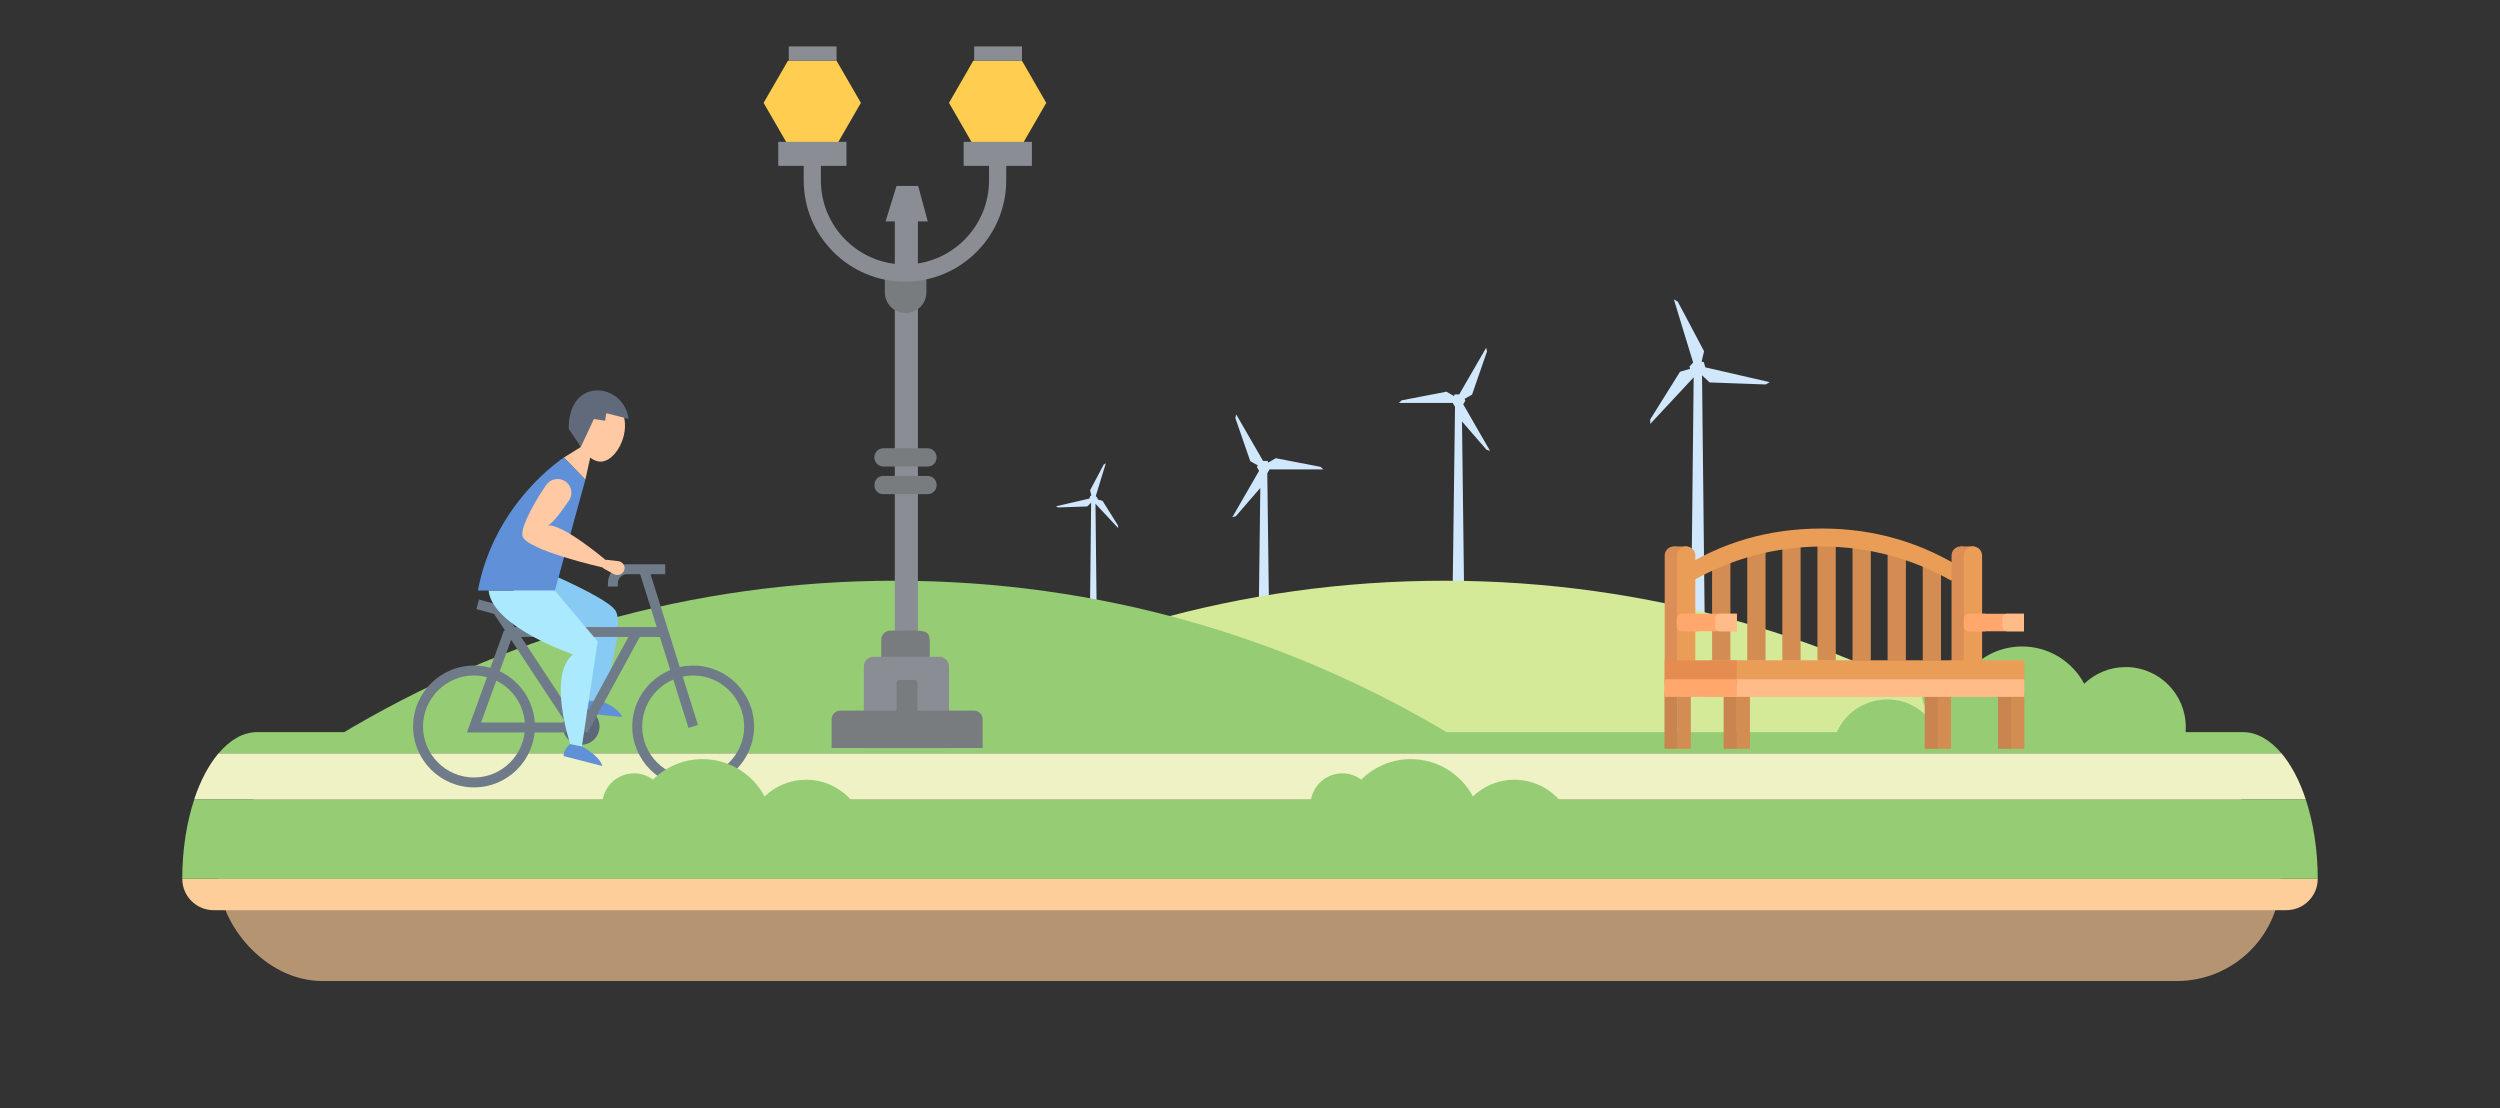 <?xml version="1.0" encoding="UTF-8"?>
<svg id="Layer_1" data-name="Layer 1" xmlns="http://www.w3.org/2000/svg" viewBox="0 0 454 201.29">
  <rect x="0" y="0" width="454" height="201.29" fill="#333333" stroke="none"/>
  <defs>
    <style>
      .cls-1 {
        fill: #d4ea98;
      }

      .cls-2 {
        fill: #797c7f;
      }

      .cls-3 {
        fill: #95cc74;
      }

      .cls-4 {
        fill: #d38d53;
      }

      .cls-5 {
        fill: #6091d8;
      }

      .cls-6 {
        fill: #616a7a;
      }

      .cls-7 {
        fill: #c98450;
      }

      .cls-8 {
        fill: #d0e7fc;
      }

      .cls-9 {
        fill: #ffc9a4;
      }

      .cls-10 {
        fill: #6f7b89;
      }

      .cls-11 {
        fill: #fb8;
      }

      .cls-12 {
        fill: #abe9ff;
      }

      .cls-13 {
        fill: #db8f56;
      }

      .cls-14 {
        fill: none;
        opacity: .12;
      }

      .cls-15 {
        fill: #8a8d93;
      }

      .cls-16 {
        fill: #b59571;
      }

      .cls-17 {
        fill: #5c6777;
      }

      .cls-18 {
        fill: #ea9d57;
      }

      .cls-19 {
        fill: #e58d51;
      }

      .cls-20 {
        fill: #eef2c5;
      }

      .cls-21 {
        fill: #ffa76c;
      }

      .cls-22 {
        fill: #87cbf4;
      }

      .cls-23 {
        fill: #ffcd50;
      }

      .cls-24 {
        fill: #fece9a;
      }
    </style>
  </defs>
  <polygon class="cls-8" points="254.54 72.7 262.68 71.13 264.03 71.92 264.04 71.89 264.04 71.89 264.2 71.62 265 71.62 266.04 69.81 269.89 63.15 269.89 63.15 269.89 63.15 269.94 63.37 270.04 63.82 268.34 68.73 268.34 68.73 267.33 71.66 265.95 72.44 266.12 72.73 265.72 73.42 268.75 78.68 270.6 81.88 270.6 81.88 270.6 81.88 269.95 81.67 266.55 77.75 266.55 77.75 265.5 76.54 265.88 107.5 263.8 107.5 264.23 73.83 264.2 73.83 263.82 73.17 262.42 73.17 254.03 73.17 254.03 73.17 254.54 72.7"/>
  <polygon class="cls-8" points="239.81 84.78 231.68 83.21 230.34 84 230.32 83.97 230.32 83.97 230.17 83.7 229.37 83.7 228.33 81.9 224.49 75.25 224.49 75.25 224.49 75.25 224.44 75.47 224.34 75.92 226.03 80.81 226.03 80.81 227.05 83.75 228.42 84.52 228.25 84.81 228.65 85.5 225.62 90.75 223.78 93.94 223.78 93.94 223.78 93.94 224.43 93.74 227.82 89.82 227.82 89.82 228.87 88.62 228.49 119.51 230.56 119.51 230.14 85.91 230.17 85.91 230.55 85.24 231.94 85.24 240.32 85.24 240.32 85.24 239.81 84.78"/>
  <polygon class="cls-8" points="299.69 76.15 302.93 70.97 305.09 67.51 306.93 66.97 306.81 66.56 307.48 65.84 306.98 64.22 306.98 64.22 303.97 54.36 303.97 54.36 303.97 54.36 304.69 54.79 307.68 60.42 307.68 60.42 309.46 63.79 309.01 65.67 309.41 65.76 309.68 66.67 309.69 66.71 321.38 69.4 320.65 69.82 314.28 69.59 314.28 69.59 310.47 69.45 309.09 68.15 309.61 116.29 307.06 116.29 307.57 68.52 306.71 69.45 306.71 69.45 302.34 74.14 299.68 76.99 299.68 76.99 299.68 76.99 299.69 76.15"/>
  <polygon class="cls-8" points="203.04 95.44 201.35 92.75 200.23 90.96 199.28 90.68 199.34 90.46 198.99 90.09 199.25 89.25 199.25 89.25 200.82 84.13 200.82 84.13 200.82 84.13 200.44 84.35 198.89 87.28 198.89 87.28 197.96 89.03 198.19 90 197.99 90.05 197.85 90.52 197.84 90.54 191.77 91.94 192.15 92.15 195.46 92.04 195.46 92.04 197.44 91.97 198.15 91.29 197.88 116.29 199.21 116.29 198.94 91.48 199.39 91.97 199.39 91.97 201.66 94.4 203.04 95.88 203.04 95.88 203.04 95.88 203.04 95.44"/>
  <path class="cls-1" d="m363.44,133.57c-29.52-17.84-64.12-28.11-101.12-28.11s-71.61,10.27-101.12,28.11h202.25Z"/>
  <path class="cls-3" d="m263.72,133.57c-29.52-17.84-64.12-28.11-101.12-28.11s-71.61,10.27-101.12,28.11h202.25Z"/>
  <path class="cls-3" d="m386.02,121.14c-2.92,0-5.57,1.16-7.53,3.03-2.15-4.03-6.39-6.77-11.28-6.77-3.51,0-6.68,1.42-8.99,3.72-.96-.71-2.15-1.14-3.43-1.14-3.2,0-5.79,2.59-5.79,5.79,0,1.34.46,2.57,1.22,3.55-.12.24-.24.47-.34.72-5.49-5.63-15.07-3-16.89,4.67h22.28s.03.09.05.13h41.25c.23-.89.37-1.82.37-2.79,0-6.03-4.89-10.91-10.91-10.91Z"/>
  <rect class="cls-16" x="39.68" y="140.44" width="374.5" height="37.71" rx="18.86" ry="18.86"/>
  <path class="cls-24" d="m33.09,159.59h387.81c0,3.15-2.56,5.7-5.7,5.7H38.8c-3.15,0-5.7-2.56-5.7-5.7h0Z"/>
  <g>
    <path class="cls-3" d="m407.28,132.95H46.72c-2.58,0-4.98,1.43-7.03,3.86h374.63c-2.06-2.43-4.46-3.86-7.03-3.86Z"/>
    <path class="cls-3" d="m33.09,159.59h0s387.81,0,387.81,0h0c0-5.32-.81-10.27-2.18-14.43H35.28c-1.38,4.16-2.18,9.11-2.18,14.43Z"/>
    <path class="cls-20" d="m414.32,136.8H39.68c-1.77,2.1-3.28,4.95-4.41,8.35h383.45c-1.12-3.4-2.63-6.25-4.41-8.35Z"/>
  </g>
  <g>
    <rect class="cls-15" x="162.5" y="39.73" width="4.19" height="94.58"/>
    <polygon class="cls-15" points="168.48 40.21 160.82 40.21 162.81 33.76 166.74 33.76 168.48 40.21"/>
    <path class="cls-2" d="m160.69,50.4h7.54v2.69c0,2.08-1.69,3.77-3.77,3.77s-3.77-1.69-3.77-3.77v-2.69Z"/>
    <path class="cls-2" d="m168.46,84.72h-8.04c-.9,0-1.63-.73-1.63-1.63,0-1.03.78-1.68,1.63-1.68h8.04c.9,0,1.63.73,1.63,1.63,0,1.03-.78,1.68-1.63,1.68Z"/>
    <path class="cls-2" d="m168.46,89.74h-8.04c-2.18,0-2.14-3.31,0-3.31h8.04c.9,0,1.63.73,1.63,1.63v.05c0,.9-.73,1.63-1.63,1.63Z"/>
    <path class="cls-2" d="m168.84,119.34h-8.81v-3.18c0-.9.73-1.63,1.63-1.63,7.97,0,7.18-.7,7.18,4.81Z"/>
    <path class="cls-15" d="m158.66,119.27h11.89c.99,0,1.79.8,1.79,1.79v14.79h-15.47v-14.79c0-.99.8-1.79,1.79-1.79Z"/>
    <path class="cls-2" d="m152.6,129.05h24.28c.87,0,1.57.71,1.57,1.57v5.22h-27.43v-5.22c0-.87.71-1.57,1.57-1.57Z"/>
    <rect class="cls-2" x="162.82" y="123.49" width="3.79" height="8.57" rx=".44" ry=".44"/>
    <path class="cls-15" d="m164.34,51.15c-10.14,0-18.39-8.25-18.39-18.39v-5.85h3.12v5.85c0,8.42,6.85,15.27,15.27,15.27s15.27-6.85,15.27-15.27v-5.94h3.12v5.94c0,10.14-8.25,18.39-18.39,18.39Z"/>
    <polygon class="cls-23" points="151.92 11.03 156.34 18.68 151.92 26.33 143.09 26.33 138.67 18.68 143.09 11.03 151.92 11.03"/>
    <rect class="cls-15" x="141.33" y="25.76" width="12.39" height="4.36"/>
    <rect class="cls-15" x="143.25" y="8.44" width="8.68" height="2.6" transform="translate(295.17 19.47) rotate(180)"/>
    <polygon class="cls-23" points="185.59 11.03 190 18.68 185.59 26.33 176.75 26.33 172.34 18.68 176.75 11.03 185.59 11.03"/>
    <rect class="cls-15" x="175" y="25.76" width="12.39" height="4.36"/>
    <rect class="cls-15" x="176.91" y="8.44" width="8.68" height="2.6" transform="translate(362.5 19.47) rotate(180)"/>
  </g>
  <g>
    <g>
      <path class="cls-13" d="m305.63,100.89v25.12h-3.32v-25.12c0-.92.74-1.66,1.66-1.66.46,0,.87.19,1.17.48.3.3.48.72.48,1.17Z"/>
      <rect class="cls-13" x="303.97" y="99.23" width="2.49" height="2.49"/>
    </g>
    <rect class="cls-4" x="315.39" y="125.81" width="2.4" height="10.17"/>
    <rect class="cls-7" x="313.01" y="125.81" width="2.4" height="10.17"/>
    <g class="cls-14">
      <rect x="313.01" y="126.6" width="4.78" height="1.17"/>
    </g>
    <rect class="cls-4" x="351.91" y="125.81" width="2.4" height="10.17"/>
    <rect class="cls-7" x="349.53" y="125.81" width="2.4" height="10.17"/>
    <g class="cls-14">
      <rect x="349.53" y="126.6" width="4.78" height="1.17"/>
    </g>
    <rect class="cls-4" x="365.23" y="125.81" width="2.4" height="10.17"/>
    <rect class="cls-7" x="362.85" y="125.81" width="2.4" height="10.17"/>
    <g class="cls-14">
      <rect x="362.85" y="126.6" width="4.78" height="1.17"/>
    </g>
    <rect class="cls-4" x="304.65" y="125.81" width="2.4" height="10.17"/>
    <rect class="cls-7" x="302.27" y="125.81" width="2.4" height="10.17"/>
    <rect class="cls-4" x="310.92" y="101.72" width="3.32" height="18.26"/>
    <rect class="cls-4" x="317.3" y="100.25" width="3.32" height="19.73"/>
    <rect class="cls-4" x="323.67" y="99.13" width="3.32" height="20.85"/>
    <rect class="cls-4" x="330.05" y="98.7" width="3.32" height="21.28"/>
    <rect class="cls-4" x="336.42" y="99.11" width="3.32" height="20.87"/>
    <rect class="cls-4" x="342.79" y="100.25" width="3.32" height="19.73"/>
    <rect class="cls-4" x="349.17" y="102.2" width="3.32" height="17.78"/>
    <path class="cls-18" d="m307.45,105.43c6.92-3.93,14.92-6.18,23.43-6.18s16.51,2.25,23.43,6.18l2.59-1.87c-7.65-4.9-16.27-7.58-26.02-7.58s-18.22,2.53-25.87,7.43l2.43,2.03Z"/>
    <path class="cls-18" d="m307.87,100.89v25.12h-3.32v-25.12c0-.92.74-1.66,1.66-1.66.46,0,.87.19,1.17.48.3.3.48.72.48,1.17Z"/>
    <g>
      <path class="cls-13" d="m357.72,100.89v25.12h-3.32v-25.12c0-.92.74-1.66,1.66-1.66.46,0,.87.19,1.17.48.3.3.48.72.48,1.17Z"/>
      <rect class="cls-13" x="356.06" y="99.23" width="2.49" height="2.49"/>
    </g>
    <path class="cls-18" d="m359.95,100.89v25.12h-3.32v-25.12c0-.92.74-1.66,1.66-1.66.46,0,.87.19,1.17.48.3.3.48.72.48,1.17Z"/>
    <g class="cls-14">
      <path d="m320.61,100.48c-1.12.23-2.23.5-3.32.82v1.39c1.09-.33,2.2-.61,3.32-.86v-1.35Z"/>
      <path d="m326.99,99.6c-1.12.08-2.23.2-3.32.35v1.31c1.09-.17,2.2-.3,3.32-.39v-1.27Z"/>
      <path d="m333.36,100.77v-1.25c-.82-.04-1.64-.07-2.48-.07-.28,0-.56,0-.84.01v1.25c.28,0,.56-.01.84-.01.83,0,1.66.03,2.48.07Z"/>
      <path d="m310.92,105.1c1.09-.5,2.19-.97,3.32-1.39v-1.42c-1.12.41-2.23.86-3.32,1.36v1.45Z"/>
      <path d="m352.49,104.51c-1.09-.55-2.19-1.05-3.32-1.51v1.36c1.13.47,2.23.99,3.32,1.54v-1.39Z"/>
      <path d="m339.74,100.23c-1.09-.2-2.2-.36-3.32-.48v1.27c1.12.13,2.22.3,3.32.5v-1.3Z"/>
      <path d="m346.11,101.86c-1.09-.36-2.19-.68-3.32-.96v1.32c1.12.29,2.23.62,3.32.98v-1.34Z"/>
    </g>
    <rect class="cls-18" x="310.54" y="119.91" width="57.09" height="4.46"/>
    <rect class="cls-11" x="310.34" y="123.36" width="57.29" height="3.19"/>
    <rect class="cls-19" x="302.31" y="119.91" width="13.09" height="4.46"/>
    <rect class="cls-21" x="302.27" y="123.36" width="13.14" height="3.19"/>
    <g>
      <rect class="cls-21" x="306.21" y="111.46" width="9.2" height="3.18"/>
      <path class="cls-11" d="m312.39,111.46h3.02v3.19h-3.02c-.51,0-.93-.41-.93-.93v-1.34c0-.51.41-.93.93-.93Z"/>
      <path class="cls-21" d="m305.42,111.46h3.02v3.19h-3.02c-.51,0-.93-.41-.93-.93v-1.34c0-.51.41-.93.93-.93Z"/>
    </g>
    <g>
      <rect class="cls-21" x="358.35" y="111.46" width="9.2" height="3.18"/>
      <path class="cls-11" d="m364.53,111.46h3.02v3.19h-3.02c-.51,0-.93-.41-.93-.93v-1.34c0-.51.41-.93.93-.93Z"/>
      <path class="cls-21" d="m357.56,111.46h3.02v3.19h-3.02c-.51,0-.93-.41-.93-.93v-1.34c0-.51.41-.93.93-.93Z"/>
    </g>
  </g>
  <path class="cls-3" d="m275.01,141.6c-2.92,0-5.57,1.16-7.53,3.03-2.15-4.03-6.39-6.77-11.28-6.77-3.51,0-6.68,1.42-8.99,3.72-.96-.71-2.15-1.14-3.43-1.14-3.2,0-5.79,2.59-5.79,5.79,0,1.34.46,2.57,1.22,3.55-.12.24-.24.47-.34.72-5.49-5.63-15.07-3-16.89,4.67h22.28s.03.09.05.13h41.25c.23-.89.37-1.82.37-2.79,0-6.03-4.89-10.91-10.91-10.91Z"/>
  <g>
    <g>
      <path class="cls-5" d="m109.35,127.43l-2.32-.21s-.95.92-.82,2.33l6.79.65c-.93-1.92-3.64-2.78-3.64-2.78Z"/>
      <path class="cls-22" d="m93.88,101.65s16.04,6.39,17.88,9.22c1.84,2.83-2.4,16.56-2.4,16.56l-2.32-.21s-.27-8.92.76-13.45c-6.34,2.57-15.07-1.71-15.07-1.71l1.16-10.42Z"/>
    </g>
    <path class="cls-17" d="m102.23,131.93c0,1.83,1.49,3.32,3.32,3.32s3.32-1.49,3.32-3.32-1.49-3.32-3.32-3.32-3.32,1.49-3.32,3.32Z"/>
    <rect class="cls-10" x="91.83" y="113.87" width="28.84" height="1.8"/>
    <path class="cls-10" d="m114.82,131.93c0-6.1,4.96-11.06,11.06-11.06s11.06,4.96,11.06,11.06-4.96,11.06-11.06,11.06-11.06-4.96-11.06-11.06Zm1.8,0c0,5.11,4.16,9.26,9.26,9.26s9.26-4.16,9.26-9.26-4.16-9.26-9.26-9.26-9.26,4.16-9.26,9.26Z"/>
    <path class="cls-10" d="m75.02,131.93c0-6.1,4.96-11.06,11.06-11.06s11.06,4.96,11.06,11.06-4.96,11.06-11.06,11.06-11.06-4.96-11.06-11.06Zm1.8,0c0,5.11,4.16,9.26,9.26,9.26s9.26-4.16,9.26-9.26-4.16-9.26-9.26-9.26-9.26,4.16-9.26,9.26Z"/>
    <rect class="cls-10" x="120.49" y="102.68" width="1.8" height="29.94" transform="translate(-29.69 41.8) rotate(-17.45)"/>
    <polygon class="cls-10" points="103.65 132.61 105.15 131.62 90.85 109.93 86.98 108.88 86.51 110.61 89.72 111.48 103.65 132.61"/>
    <polygon class="cls-10" points="84.79 133.01 106.73 133.01 116.43 115.21 114.85 114.35 105.66 131.21 87.36 131.21 93.22 115.09 91.53 114.47 84.79 133.01"/>
    <path class="cls-10" d="m110.39,106.52h1.8v-.58c0-.92.75-1.67,1.67-1.67h6.94v-1.8h-6.94c-1.91,0-3.46,1.55-3.46,3.46v.58Z"/>
    <g>
      <path class="cls-5" d="m105.67,135.55l-2.14-.44s-1.16.87-1.19,2.19l7.05,1.81c-.56-1.95-3.71-3.56-3.71-3.56Z"/>
      <polygon class="cls-9" points="107.46 81.85 106.3 87.12 102.4 83.09 105.68 81.05 107.46 81.85"/>
      <path class="cls-5" d="m102.4,83.09s-12.62,8.09-15.61,24.15h13.98l5.53-20.12-3.9-4.03Z"/>
      <path class="cls-9" d="m103.29,90.96c-.93,1.28-2.67,3.95-3.85,4.49,2.61-.48,10.53,6.23,10.53,6.23l-.54,1.37s-13.98-3.17-14.55-5.73c-.39-1.77,2.76-7.08,4.34-9.28.65-.91,1.82-1.28,2.87-.91h0c1.58.56,2.18,2.48,1.19,3.83Z"/>
      <path class="cls-9" d="m104.72,79.51c-.11-.32-.17-.5-.26-.92-.03-.13-.07-.35-.1-.54-.03-.23-.06-.45-.07-.68-.02-.55.03-1.11.16-1.66.24-1.04.74-1.98,1.43-2.7,2.61-2.77,6.23-1.08,7.37,2.46h0c1.09,3.62-1.5,8.25-4.07,8.36-1.62.07-3.28-1.58-4.18-3.62-.01-.02-.02-.05-.03-.07-.09-.2-.16-.38-.24-.61Z"/>
      <path class="cls-9" d="m111.49,104.27l-1.78-.98c-.41-.23-.57-.74-.36-1.16h0c.17-.32.51-.51.88-.47l2.04.24c.74.09,1.3.79,1.13,1.51-.2.84-1.15,1.27-1.91.85Z"/>
      <path class="cls-12" d="m100.77,107.25l7.76,9.24-2.86,19.06-2.12-.44s-4.19-12.53.51-16.27c0,0-14.59-4.92-15.33-11.58h12.04Z"/>
      <path class="cls-6" d="m114.15,76.08l-4.05-1.05-.21,1.38-2.04-.32-2.36,5.05-2.21-3.24c-.12-9.61,10.01-8.46,10.87-1.82Z"/>
    </g>
  </g>
  <path class="cls-3" d="m146.38,141.6c-2.92,0-5.57,1.16-7.53,3.03-2.15-4.03-6.39-6.77-11.28-6.77-3.51,0-6.68,1.42-8.99,3.72-.96-.71-2.15-1.14-3.43-1.14-3.2,0-5.79,2.59-5.79,5.79,0,1.34.46,2.57,1.22,3.55-.12.24-.24.47-.34.72-5.49-5.63-15.07-3-16.89,4.67h22.28s.03.09.05.13h41.25c.23-.89.37-1.82.37-2.79,0-6.03-4.89-10.91-10.91-10.91Z"/>
</svg>